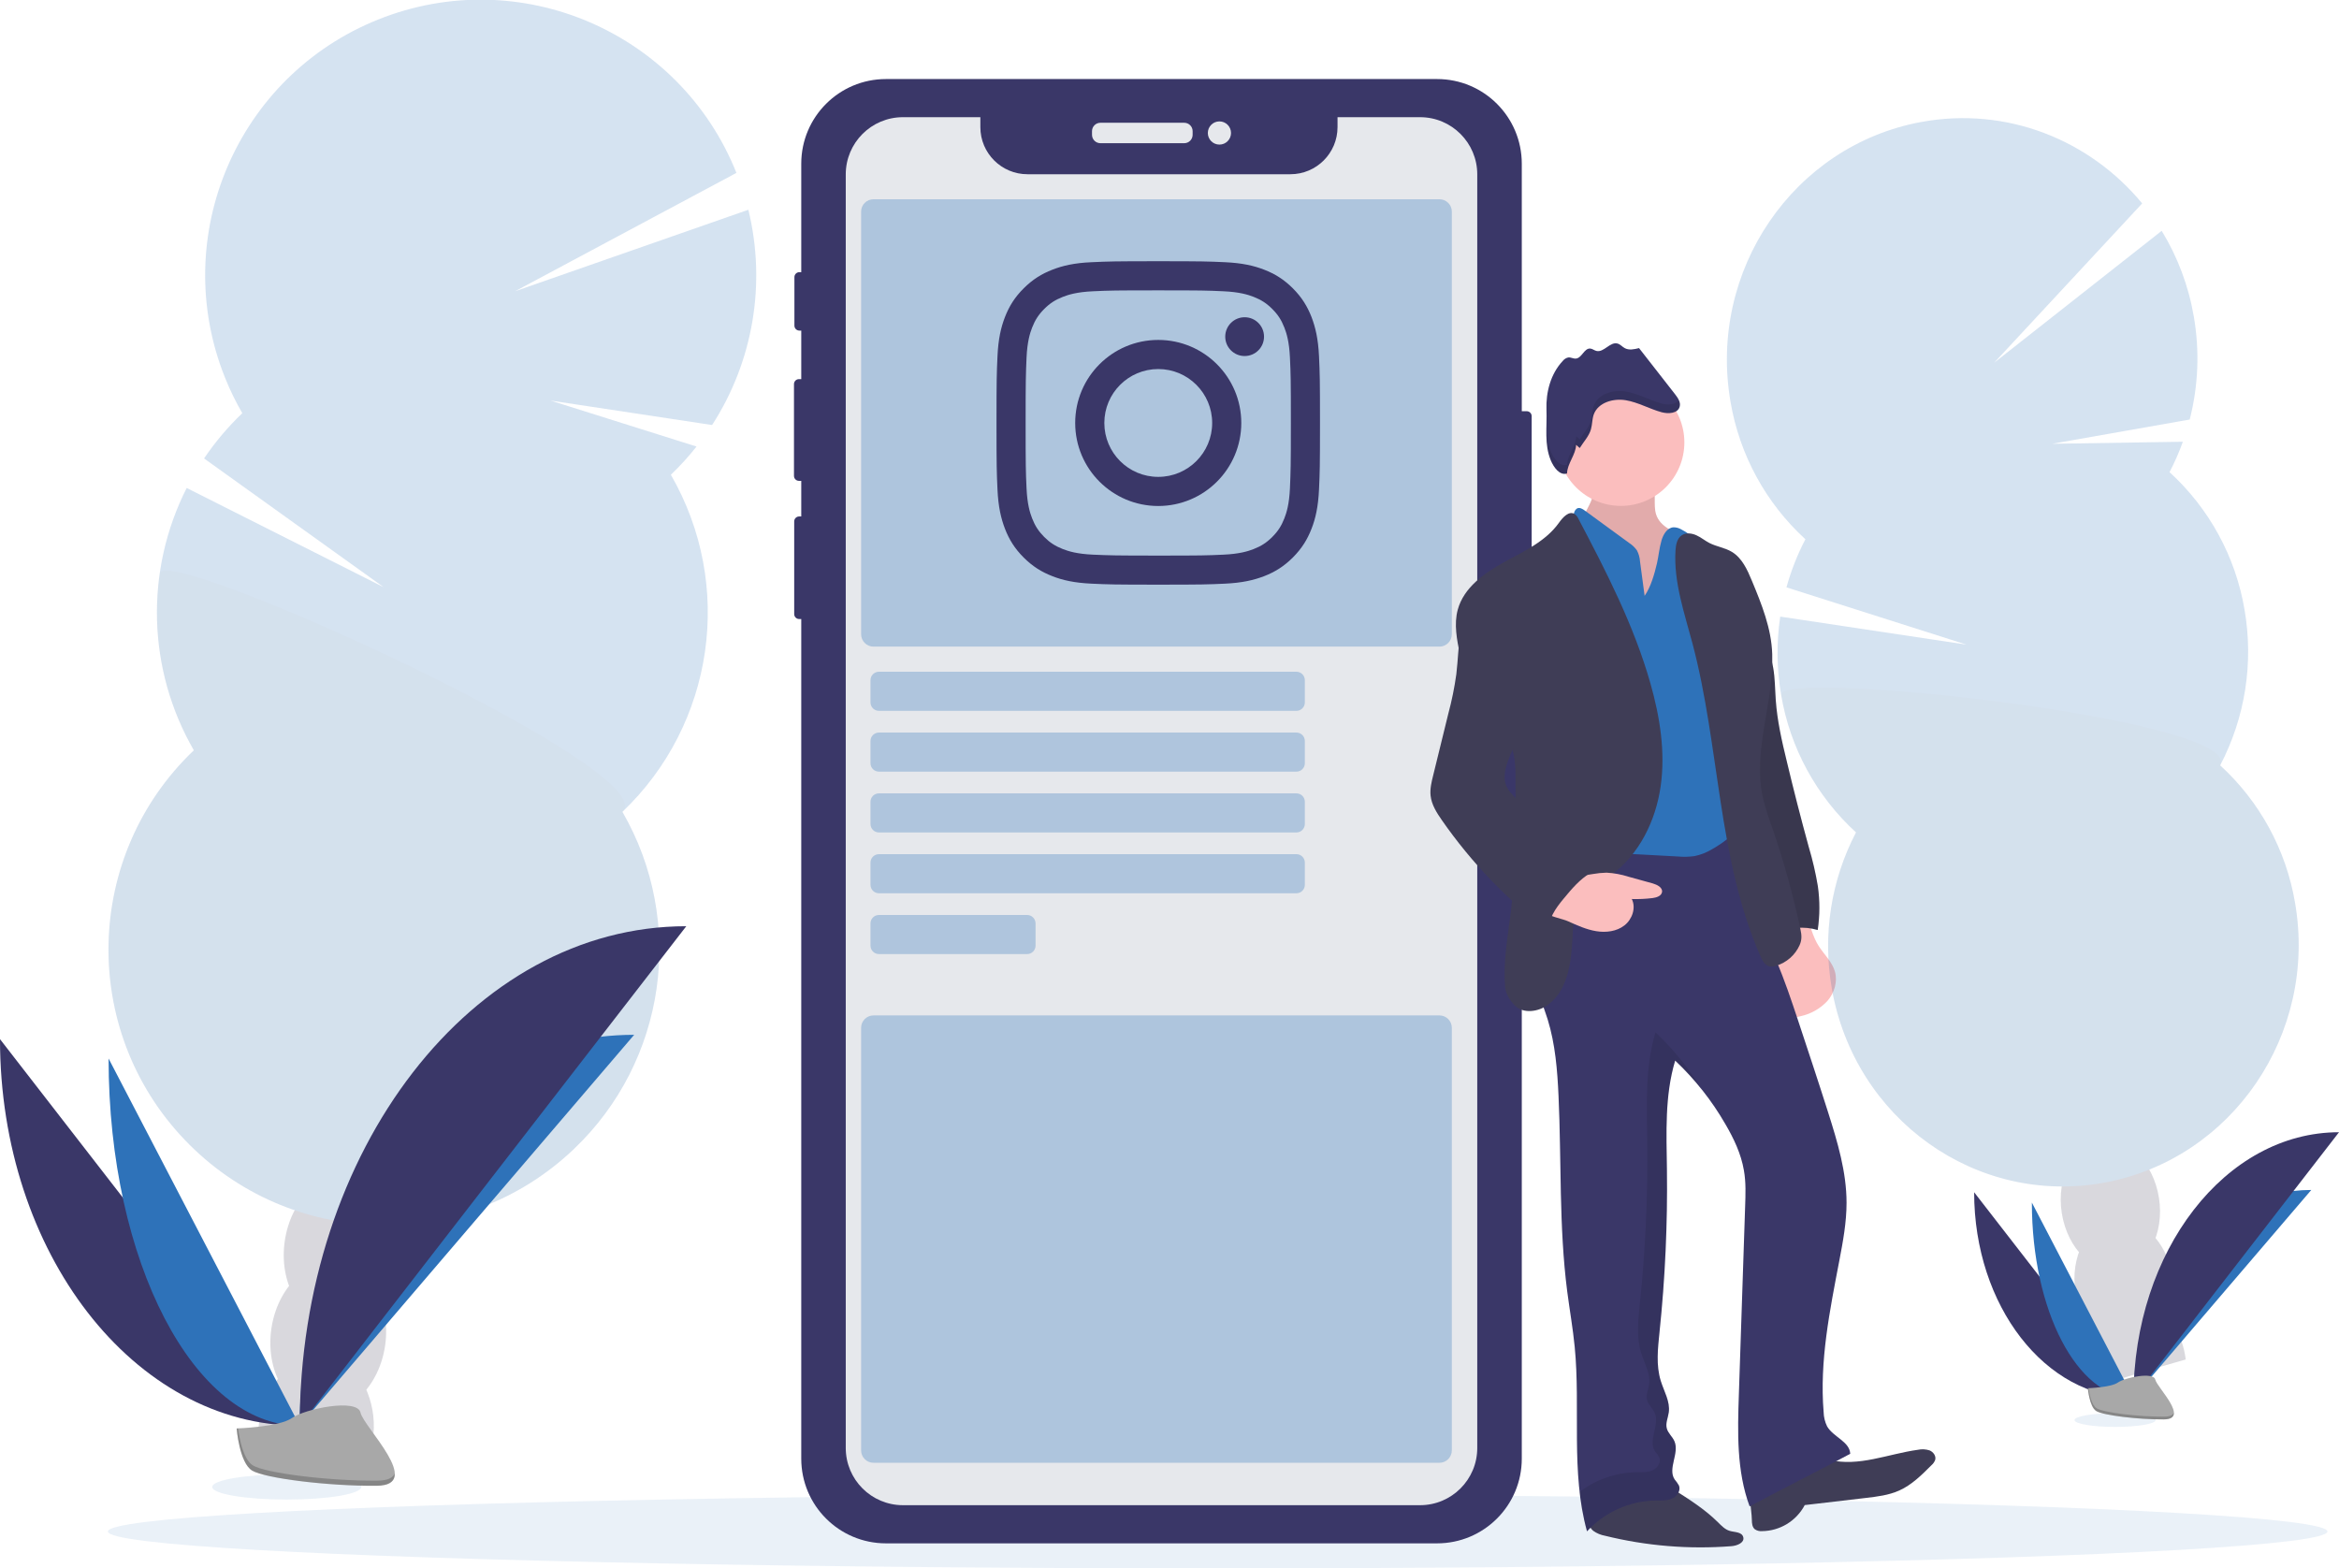 <?xml version="1.0" encoding="utf-8"?>
<!-- Generator: Adobe Illustrator 15.1.0, SVG Export Plug-In . SVG Version: 6.00 Build 0)  -->
<!DOCTYPE svg PUBLIC "-//W3C//DTD SVG 1.1//EN" "http://www.w3.org/Graphics/SVG/1.1/DTD/svg11.dtd">
<svg version="1.1" id="f2456c70-ccca-41b2-a3e1-979b94970e3c"
	 xmlns="http://www.w3.org/2000/svg" xmlns:xlink="http://www.w3.org/1999/xlink" x="0px" y="0px" width="1077px" height="722.2px"
	 viewBox="0 0 1077 722.2" enable-background="new 0 0 1077 722.2" xml:space="preserve">
<title>mobile life</title>
<g opacity="0.2">
	<path fill="#3F3D56" d="M119.24,655.43c-0.364,2.604-0.508,5.232-0.43,7.859c17.433,0.281,34.933,0.863,52.5,1.75
		c0.12-0.68,0.24-1.379,0.34-2.09c1.132-7.332,0.287-14.834-2.45-21.73c-3.62-8.83-10.37-15.139-18.82-16.35
		c-8.45-1.209-16.69,2.939-22.64,10.361C123.158,641.086,120.224,648.059,119.24,655.43z"/>
	
		<ellipse transform="matrix(-0.99 -0.14 0.14 -0.99 214.565 1246.358)" fill="#3F3D56" cx="151.126" cy="615.631" rx="26.476" ry="34.656"/>
	
		<ellipse transform="matrix(-0.99 -0.142 0.142 -0.99 231.564 1167.25)" fill="#3F3D56" cx="157.514" cy="575.346" rx="26.48" ry="34.661"/>
	
		<ellipse transform="matrix(-0.99 -0.142 0.142 -0.99 249.515 1084.682)" fill="#3F3D56" cx="163.537" cy="533.42" rx="26.48" ry="34.659"/>
	
		<ellipse transform="matrix(-0.99 -0.142 0.142 -0.99 267.469 1002.099)" fill="#3F3D56" cx="169.561" cy="491.487" rx="26.48" ry="34.661"/>
	<path fill="#2E72B9" d="M308.9,218.62c4.234-4.056,8.184-8.4,11.82-13l-67.22-21.17l74.39,11.26
		c18.949-29.342,24.985-65.19,16.69-99.12L237.21,134.1l101.88-54.49c-26.012-65.037-99.823-96.673-164.86-70.66
		c-65.037,26.012-96.673,99.823-70.661,164.86c2.268,5.669,4.941,11.167,8,16.45c-6.598,6.297-12.501,13.284-17.61,20.84
		l82.71,59.28L85.96,224.7c-19.37,38.236-18.129,83.668,3.3,120.79c-50.691,48.333-52.603,128.608-4.27,179.299
		s128.608,52.604,179.3,4.27c42.364-40.393,51.579-104.533,22.3-155.219C328.954,333.447,338.173,269.309,308.9,218.62z"/>
	<path opacity="0.1" enable-background="new    " d="M73.55,264.02c-4.085,28.151,1.45,56.857,15.71,81.47
		c-50.691,48.333-52.603,128.608-4.27,179.299s128.608,52.604,179.3,4.27c42.364-40.393,51.579-104.533,22.3-155.219
		C306.5,354.9,75.58,249.93,73.55,264.02z"/>
</g>
<path fill="#3A3768" d="M0,478.5c0,98.379,61.72,178,138,178"/>
<path fill="#2E72B9" d="M138,656.5c0-99.49,68.88-180,154-180"/>
<path fill="#2E72B9" d="M50,487.42c0,93.449,39.36,169.08,88,169.08"/>
<path fill="#3A3768" d="M138,656.5c0-127.131,79.61-230,178-230"/>
<ellipse opacity="0.1" fill="#2E72B9" enable-background="new    " cx="132.01" cy="684.71" rx="34.31" ry="5.8"/>
<path fill="#A8A8A8" d="M108.97,657.75c0,0,19.57-0.6,25.47-4.801c5.9-4.199,30.1-9.209,31.56-2.48
	c1.46,6.73,29.42,33.5,7.32,33.682c-22.1,0.18-51.34-3.441-57.23-7C110.2,673.59,108.97,657.75,108.97,657.75z"/>
<path opacity="0.2" enable-background="new    " d="M173.72,681.809c-22.1,0.172-51.34-3.449-57.23-7
	c-4.48-2.729-6.27-12.529-6.87-17h-0.65c0,0,1.24,15.791,7.12,19.371c5.88,3.58,35.14,7.209,57.23,7c6.38,0,8.58-2.32,8.46-5.68
	C180.89,680.5,178.5,681.77,173.72,681.809z"/>
<ellipse opacity="0.1" fill="#2E72B9" enable-background="new    " cx="560.68" cy="705.209" rx="511" ry="16.99"/>
<path fill="#3A3768" d="M697.65,189.35h5.33c1.265,0,2.289,1.025,2.289,2.29v77.15c0,1.265-1.024,2.29-2.289,2.29h-5.33
	c-1.266,0-2.29-1.025-2.29-2.29v-77.15C695.36,190.375,696.385,189.35,697.65,189.35z"/>
<path fill="#3A3768" d="M368.08,125.32h0.98c1.265,0,2.29,1.025,2.29,2.29v22.33c0,1.265-1.025,2.29-2.29,2.29h-0.98
	c-1.265,0-2.29-1.025-2.29-2.29v-22.33C365.79,126.345,366.815,125.32,368.08,125.32z"/>
<path fill="#3A3768" d="M367.88,174.58h1.69c1.265,0,2.29,1.025,2.29,2.29v42.26c0,1.265-1.025,2.29-2.29,2.29h-1.69
	c-1.265,0-2.29-1.025-2.29-2.29v-42.26C365.59,175.605,366.615,174.58,367.88,174.58z"/>
<path fill="#3A3768" d="M367.98,237.81h1.39c1.265,0,2.29,1.025,2.29,2.29v42.66c0,1.265-1.025,2.29-2.29,2.29h-1.39
	c-1.265,0-2.29-1.025-2.29-2.29V240.1C365.69,238.835,366.715,237.81,367.98,237.81z"/>
<path fill="#3A3768" d="M407.93,36.4h253.79c21.534,0,38.99,17.457,38.99,38.99v596.29c0,21.533-17.456,38.99-38.99,38.99H407.93
	c-21.533,0-38.99-17.457-38.99-38.99V75.39C368.94,53.856,386.396,36.4,407.93,36.4z"/>
<path fill="#E6E8EC" d="M506.69,56.53h38.59c2.137,0,3.87,1.733,3.87,3.87v1.67c0,2.138-1.733,3.87-3.87,3.87h-38.59
	c-2.138,0-3.87-1.732-3.87-3.87V60.4C502.82,58.263,504.553,56.53,506.69,56.53z"/>
<circle fill="#E6E8EC" cx="561.49" cy="61.24" r="5.34"/>
<path fill="#E6E8EC" d="M653.87,53.96h-38v4.57c0,11.985-9.716,21.7-21.7,21.7l0,0H473.11c-11.979,0.005-21.694-9.701-21.7-21.68
	c0-0.006,0-0.013,0-0.02v-4.57h-35.63c-14.553,0-26.35,11.797-26.35,26.35l0,0v586.44c0,14.553,11.797,26.35,26.35,26.35h238.09
	c14.547,0,26.34-11.793,26.34-26.34c0-0.004,0-0.008,0-0.01V80.31c0.006-14.547-11.783-26.345-26.33-26.35
	C653.877,53.96,653.873,53.96,653.87,53.96z"/>
<g opacity="0.3">
	<path fill="#2E72B9" d="M404.7,309.321h192.24c2.144,0,3.88,1.738,3.88,3.881v10.24c0,2.143-1.736,3.879-3.88,3.879H404.7
		c-2.143,0-3.88-1.736-3.88-3.879v-10.24C400.82,311.059,402.558,309.321,404.7,309.321z"/>
	<path fill="#2E72B9" d="M404.7,337.321h192.24c2.144,0,3.88,1.738,3.88,3.881v10.24c0,2.143-1.736,3.879-3.88,3.879H404.7
		c-2.143,0-3.88-1.736-3.88-3.879v-10.24C400.82,339.059,402.558,337.321,404.7,337.321z"/>
	<path fill="#2E72B9" d="M404.7,365.321h192.24c2.144,0,3.88,1.738,3.88,3.881v10.24c0,2.143-1.736,3.879-3.88,3.879H404.7
		c-2.143,0-3.88-1.736-3.88-3.879v-10.24C400.82,367.059,402.558,365.321,404.7,365.321z"/>
	<path fill="#2E72B9" d="M404.7,393.321h192.24c2.144,0,3.88,1.738,3.88,3.881v10.24c0,2.143-1.736,3.879-3.88,3.879H404.7
		c-2.143,0-3.88-1.736-3.88-3.879v-10.24C400.82,395.059,402.558,393.321,404.7,393.321z"/>
	<path fill="#2E72B9" d="M404.7,421.321h68.24c2.143,0,3.88,1.738,3.88,3.881v10.24c0,2.143-1.737,3.879-3.88,3.879H404.7
		c-2.143,0-3.88-1.736-3.88-3.879v-10.24C400.82,423.059,402.558,421.321,404.7,421.321z"/>
</g>
<path opacity="0.3" fill="#2E72B9" enable-background="new    " d="M402.21,91.75h260.58c3.153,0,5.71,2.557,5.71,5.71v194.581
	c0,3.152-2.557,5.709-5.71,5.709H402.21c-3.153,0-5.71-2.557-5.71-5.709V97.46C396.5,94.307,399.057,91.75,402.21,91.75z"/>
<path fill="#FBBEBE" d="M818.4,457.879c0.3,4,1.42,8.74,5.199,10.121c1.822,0.514,3.756,0.482,5.561-0.09
	c4.743-1.029,9.054-3.498,12.34-7.07c3.14-3.66,4.72-8.83,3.39-13.461c-1.26-4.42-4.83-7.719-7.34-11.57
	c-2.93-4.488-3.87-9.568-5.91-14.389C815.5,422.969,817.5,445.86,818.4,457.879z"/>
<path fill="#3F3D56" d="M801.4,265.1c-2.15,7,5.47,14.62,7.93,21.5s5.77,13.5,7.1,20.7c0.91,4.95,0.86,10,1.221,15.05
	c0.659,9.45,2.76,18.721,5,27.91c3.166,13.28,6.557,26.504,10.17,39.67c1.793,5.98,3.206,12.07,4.229,18.23
	c0.938,6.666,0.911,13.432-0.08,20.09c-6.348-1.902-13.185-1.275-19.08,1.75c-4.119-7.236-6.594-15.291-7.25-23.59
	c-0.248-4.922-0.201-9.854,0.141-14.771c0.64-13.908-5.391-27.84-5.591-41.759c0.063-4.824-0.318-9.645-1.14-14.399
	c-0.66-3.271-0.6-9.391-1.31-12.65c-1.131-5.18,3.729-7.57,3.46-12.88l-1.48-29C804.41,275.87,799.31,269.64,801.4,265.1z"/>
<path opacity="0.1" enable-background="new    " d="M801.4,265.1c-2.15,7,5.47,14.62,7.93,21.5s5.77,13.5,7.1,20.7
	c0.91,4.95,0.86,10,1.221,15.05c0.659,9.45,2.76,18.721,5,27.91c3.166,13.28,6.557,26.504,10.17,39.67
	c1.793,5.98,3.206,12.07,4.229,18.23c0.938,6.666,0.911,13.432-0.08,20.09c-6.348-1.902-13.185-1.275-19.08,1.75
	c-4.119-7.236-6.594-15.291-7.25-23.59c-0.248-4.922-0.201-9.854,0.141-14.771c0.64-13.908-5.391-27.84-5.591-41.759
	c0.063-4.824-0.318-9.645-1.14-14.399c-0.66-3.271-0.6-9.391-1.31-12.65c-1.131-5.18,3.729-7.57,3.46-12.88l-1.48-29
	C804.41,275.87,799.31,269.64,801.4,265.1z"/>
<path fill="#FBBEBE" d="M728.38,242.63c0.391,1.699,1.175,3.281,2.29,4.62c10.131,14.132,21.67,27.199,34.44,39
	c1.302-1.343,2.392-2.877,3.229-4.55c5.789-10.597,8.689-22.529,8.41-34.6c-5.79-1.86-12.34-4.46-14.2-10.24
	c-1.46-4.56,0.51-10-2.08-14.06c-3.66-5.72-19.239-6.46-24.25-2.3c-3.27,2.72-2.1,5.26-3.14,8.94
	C731.93,233.45,727.74,238.34,728.38,242.63z"/>
<path opacity="0.1" enable-background="new    " d="M728.38,242.63c0.391,1.699,1.175,3.281,2.29,4.62
	c10.131,14.132,21.67,27.199,34.44,39c1.302-1.343,2.392-2.877,3.229-4.55c5.789-10.597,8.689-22.529,8.41-34.6
	c-5.79-1.86-12.34-4.46-14.2-10.24c-1.46-4.56,0.51-10-2.08-14.06c-3.66-5.72-19.239-6.46-24.25-2.3c-3.27,2.72-2.1,5.26-3.14,8.94
	C731.93,233.45,727.74,238.34,728.38,242.63z"/>
<path fill="#3F3D56" d="M733.58,704.879c1.631,1.17,3.504,1.955,5.479,2.301c19.021,4.691,38.669,6.309,58.2,4.789
	c2.601-0.199,6.08-1.6,5.44-4.129c-0.641-2.531-4-2.221-6.3-2.93c-2.17-0.66-3.801-2.41-5.41-4c-6-5.951-13.271-10.541-20.42-15.08
	c-1.743-1.25-3.688-2.191-5.75-2.781c-2.48-0.559-5.061-0.09-7.55,0.391c-6.301,1.189-18.32,1-23.301,5.66
	C729.98,692.799,729.39,701.219,733.58,704.879z"/>
<path fill="#3F3D56" d="M806.65,699.889c0,1.551,0.17,3.291,1.359,4.291c0.945,0.652,2.086,0.959,3.23,0.869
	c8.294-0.055,15.886-4.666,19.76-12l28-3.27c5.3-0.619,10.7-1.26,15.56-3.459c5.75-2.592,10.341-7.17,14.801-11.641
	c0.779-0.662,1.372-1.518,1.72-2.48c0.47-1.77-0.88-3.619-2.57-4.32c-1.745-0.576-3.613-0.678-5.41-0.289
	c-13.67,1.879-27.39,8-40.76,4.59c-3.28-0.83-6.52-2.24-9.89-2c-1.819,0.234-3.599,0.713-5.29,1.42
	c-4.351,1.6-17.351,3.859-20.23,7.551C804.05,682.84,806.65,695.491,806.65,699.889z"/>
<path fill="#3A3768" d="M735.87,387.241c-4,6.24-12.42,7.59-18.311,12.059c-9,6.871-10.59,19.67-11.1,31
	c-0.36,7.852-0.57,15.801,1.17,23.461c1.21,5.34,3.351,10.41,5,15.65c3.5,11.359,4.47,23.34,5,35.229c1.38,30,0.16,60.182,4,90
	c1.101,8.521,2.62,17,3.45,25.551c2.76,28.32-1.91,57.52,5.67,84.939c8.19-8.887,19.666-14.025,31.75-14.219
	c2.51,0,5.12,0.148,7.42-0.861s4.11-3.689,3.16-6c-0.579-1.002-1.249-1.949-2-2.83c-3.3-5,2.32-12.08-0.09-17.59
	c-0.92-2.109-2.94-3.68-3.521-5.92c-0.63-2.42,0.59-4.9,0.931-7.379c0.67-5-2.2-9.65-3.69-14.451c-2.25-7.25-1.35-15-0.57-22.59
	c2.583-24.799,3.718-49.729,3.4-74.66c-0.22-16.869-1.061-34.1,3.8-50.26c9.095,8.572,16.884,18.43,23.12,29.26
	c3.88,6.621,7.229,13.68,8.52,21.24c1,5.541,0.761,11.211,0.57,16.84l-2.88,86.301c-0.59,17.391-1.09,35.299,4.95,51.629
	c15.319-8.17,31-16,46.33-24.209c-0.261-5.66-7.851-7.721-10.66-12.641c-1.003-2.055-1.546-4.303-1.59-6.59
	c-1.95-23.379,2.83-46.74,7.239-69.779c1.681-8.781,3.311-17.621,3.311-26.561c0-14.18-4.16-28-8.44-41.5
	c-4.54-14.32-9.29-28.57-14-42.82c-3.05-9.15-6.1-18.311-9.909-27.17c-3.61-8.369-7.891-16.471-11-25.049
	c-4.931-13.781-6.61-28.471-8.271-43C777.79,378.469,756.65,383.1,735.87,387.241z"/>
<circle fill="#FBBEBE" cx="746.35" cy="203.73" r="29.22"/>
<path fill="#2E72B9" d="M757.27,274.37l-2.119-15.84c-0.112-1.765-0.589-3.488-1.4-5.06c-0.979-1.396-2.223-2.585-3.66-3.5
	L729.73,235.1c-1-0.76-2.381-1.56-3.53-1c-0.724,0.48-1.232,1.222-1.42,2.07c-3.21,9.51-1.23,19.86-0.101,29.83
	c0.94,8.31,1.261,16.68,1.58,25c0.46,7.553,0.46,15.127,0,22.68c-1.109,13.08-5,26.25-2.39,39.11c1.71,8.51,4.75,16.419,5.46,25.08
	c0.479,6,0.33,12.1,2.229,17.791c7-3,14.921-2.68,22.54-2.271l18.46,1c2.565,0.236,5.149,0.176,7.7-0.18
	c2.846-0.592,5.57-1.66,8.061-3.16c6.563-3.699,12.3-8.701,16.859-14.699c-3.12-15.07-0.1-30.63-2.17-45.88
	c-1.2-8.79-4.17-17.25-5.569-26c-1.73-10.8-1-22-4.15-32.49c-1.746-5.311-3.965-10.455-6.63-15.37
	c-2.712-5.59-7.18-10.139-12.72-12.95c-1.021-0.56-2.167-0.852-3.33-0.85c-2.95,0.16-4.771,3.28-5.58,6.12
	c-1,3.41-1.29,7-2.061,10.41C761.79,264.36,760.17,270.16,757.27,274.37z"/>
<path fill="#3F3D56" d="M697.38,462.879c3.9,4.111,11,3.102,15.521-0.289c9.85-7.359,10.76-21.471,11.3-33.75
	c0.189-4.41,0.49-9,2.56-12.859c3.17-6,9.71-9.102,15.15-13.08c12.9-9.451,20.479-25,22.74-40.791c2.26-15.79-0.33-32-4.69-47.37
	c-7.54-26.57-20.24-51.34-33.13-75.76c-0.384-0.911-1.006-1.702-1.8-2.29c-2.62-1.63-5.46,1.58-7.25,4.09
	c-6.07,8.51-16.07,13.06-25.23,18.09c-9.16,5.03-18.53,11.73-21.3,21.8c-1.86,6.76-0.41,13.93,1,20.78
	c1.41,6.85,6.34,12.29,10.07,18.06c4.323,6.368,8.225,13.013,11.68,19.891c1.307,2.565,2.313,5.273,3,8.069
	c0.61,3.297,0.876,6.648,0.79,10c0.22,20.72,0.43,41.511-2.08,62.091c-1.41,11.629-3.69,23.309-2.65,35
	C693.34,457.731,695.17,460.53,697.38,462.879z"/>
<path fill="#FBBEBE" d="M722.08,424.25c4.17,1.869,8.37,3.789,12.88,4.529s9.42,0.141,13-2.641c3.58-2.779,5.45-8.078,3.41-12.158
	c3.207,0.1,6.416-0.051,9.6-0.451c1.82-0.24,4-0.939,4.32-2.75c0.33-2.129-2.24-3.4-4.31-4l-11.15-3.08
	c-3.267-1.047-6.654-1.672-10.08-1.859c-2.123,0.045-4.24,0.254-6.33,0.629L716.5,405.1c-0.451,0.039-0.888,0.174-1.28,0.4
	c-0.512,0.432-0.863,1.023-1,1.68c-0.819,2.6-4.609,9.84-3.31,12.41C711.98,421.76,719.75,423.1,722.08,424.25z"/>
<path fill="#3F3D56" d="M828.64,435.209c-2.06,4.602-6.026,8.076-10.859,9.51c-1.037,0.369-2.155,0.441-3.23,0.211
	c-2-0.551-3.1-2.641-3.93-4.541c-19.81-45.09-18.7-96.399-31.29-143.999c-3.74-14.13-8.74-28.33-7.84-42.92
	c0.16-2.61,0.71-5.54,2.89-7c1.94-1.3,4.58-0.95,6.71,0c2.13,0.95,3.95,2.5,6,3.56c3.311,1.69,7.16,2.17,10.34,4.08
	c4.721,2.84,7.131,8.24,9.24,13.32c4.51,10.85,9,22,9.36,33.76c0.76,22.84-9.37,44.791-4.09,67c1.139,4.381,2.5,8.699,4.08,12.939
	c5.293,15.322,9.635,30.955,13,46.811C829.61,430.651,829.74,432.719,828.64,435.209z"/>
<path fill="#3A3768" d="M727.4,206.3c1.739-2.84,4.17-5.33,5.119-8.52c0.671-2.26,0.53-4.73,1.33-6.95c2-5.48,8.95-7.5,14.69-6.55
	c5.74,0.95,10.93,4,16.54,5.53c3.11,0.85,7.439,0.59,8.32-2.51c0.58-2.06-0.82-4.11-2.141-5.8l-16.56-21.21
	c-2.19,0.56-4.62,1.09-6.601,0c-1.149-0.62-2-1.74-3.279-2.09c-3.45-1-6.34,4.31-9.801,3.38c-1-0.26-1.789-1-2.789-1.08
	c-2.79-0.23-3.841,4.39-6.631,4.62c-1.159,0.1-2.27-0.64-3.43-0.53c-1.028,0.21-1.946,0.781-2.59,1.61
	c-5.54,5.89-7.8,14.34-7.5,22.43c0.3,8.09-1.09,15.91,2,23.38c1.37,3.25,4.12,7.09,7.479,6c0-4.4,4.101-8.79,4.15-13.18"/>
<g opacity="0.1">
	<path d="M783.86,502.1c-5.95-9.844-13.21-18.832-21.58-26.721c-4.86,16.16-4,33.391-3.8,50.26c0.317,24.932-0.818,49.861-3.4,74.66
		c-0.78,7.551-1.68,15.34,0.57,22.59c1.489,4.801,4.359,9.471,3.689,14.451c-0.34,2.48-1.56,5-0.93,7.379
		c0.58,2.24,2.6,3.811,3.52,5.92c2.41,5.512-3.21,12.561,0.09,17.592c0.752,0.879,1.421,1.826,2,2.83c1,2.318-0.859,5-3.159,6
		s-4.91,0.84-7.42,0.859c-9.464,0.16-18.627,3.354-26.141,9.109c0.663,6.113,1.804,12.166,3.41,18.1
		c8.2-8.896,19.692-14.037,31.79-14.219c2.51,0,5.12,0.148,7.42-0.861s4.11-3.689,3.16-6c-0.579-1.002-1.249-1.949-2-2.83
		c-3.3-5,2.32-12.08-0.09-17.59c-0.92-2.109-2.94-3.68-3.521-5.92c-0.63-2.42,0.59-4.9,0.931-7.379c0.67-5-2.2-9.65-3.69-14.451
		c-2.25-7.25-1.35-15-0.57-22.59c2.583-24.799,3.718-49.729,3.4-74.66c-0.22-16.869-1.061-34.1,3.8-50.26
		C775.852,492.625,780.037,497.215,783.86,502.1z"/>
</g>
<g opacity="0.1">
	<path d="M712.1,189.57c0-1.373,0-2.753,0-4.14c-0.05,1.07-0.06,2.14,0,3.21C712.09,188.95,712.1,189.26,712.1,189.57z"/>
	<path d="M765.08,185.81c-5.61-1.54-10.79-4.59-16.54-5.53c-5.75-0.94-12.71,1.07-14.69,6.55c-0.8,2.22-0.659,4.69-1.33,6.95
		c-0.949,3.19-3.38,5.68-5.119,8.52l-1.65-1.46c0,4.39-4.1,8.78-4.15,13.18c-3.359,1.09-6.109-2.75-7.479-6
		c-1.401-3.587-2.104-7.409-2.07-11.26c-0.09,5.23,0,10.33,2.07,15.26c1.37,3.26,4.12,7.1,7.479,6c0-4.4,4.101-8.79,4.15-13.18
		l1.65,1.46c1.739-2.84,4.17-5.33,5.119-8.52c0.671-2.26,0.53-4.73,1.33-6.95c2-5.48,8.95-7.5,14.69-6.55
		c5.74,0.95,10.93,4,16.54,5.53c3.11,0.85,7.439,0.59,8.32-2.51c0.253-1.054,0.111-2.164-0.4-3.12
		C771.61,186.44,767.87,186.57,765.08,185.81z"/>
</g>
<path fill="#3F3D56" d="M670.57,310.46c-0.848,6.114-2.076,12.17-3.681,18.13l-7,28.53c-0.75,3-1.51,6.16-1.17,9.269
	c0.46,4.191,2.841,7.9,5.25,11.361c13.688,19.656,30.405,37.018,49.53,51.439c-1.11-5.689,2.84-11,6.56-15.48
	c3.721-4.479,7.32-8.77,12.171-11.67c-12.12-11.434-23.86-23.25-35.221-35.449c-1.193-1.172-2.223-2.502-3.06-3.951
	c-2.74-5.29,0-11.609,2.39-17.08c7.53-17.39,11.08-37.119,6.25-55.45c-1.82-6.88-5-13.77-10.79-18c-2.53-1.84-5.95-3.1-8.76-1.7
	c-1.177,0.677-2.198,1.594-3,2.69C671.07,284.01,672.14,297.16,670.57,310.46z"/>
<g opacity="0.2">
	<path fill="#3F3D56" d="M961.61,632.35c0.405,2.26,0.99,4.482,1.75,6.65c14.22-4.58,28.576-8.914,43.069-13
		c-0.09-0.6-0.17-1.221-0.279-1.84c-1.026-6.371-3.713-12.359-7.791-17.361c-5.289-6.33-12.449-9.709-19.63-8.379
		c-7.18,1.33-12.76,7-15.609,14.84C960.97,619.385,960.449,625.963,961.61,632.35z"/>
	
		<ellipse transform="matrix(-0.156 -0.988 0.988 -0.156 545.956 1649.773)" fill="#3F3D56" cx="977.628" cy="591.698" rx="30.29" ry="22.64"/>
	
		<ellipse transform="matrix(-0.156 -0.988 0.988 -0.156 574.69 1601.381)" fill="#3F3D56" cx="971.327" cy="555.229" rx="30.29" ry="22.64"/>
	
		<ellipse transform="matrix(-0.156 -0.988 0.988 -0.156 603.453 1552.986)" fill="#3F3D56" cx="965.023" cy="518.751" rx="30.289" ry="22.64"/>
	
		<ellipse transform="matrix(-0.156 -0.988 0.988 -0.156 632.166 1504.588)" fill="#3F3D56" cx="958.722" cy="482.284" rx="30.29" ry="22.64"/>
	<path fill="#2E72B9" d="M998.97,217.41c2.362-4.522,4.414-9.2,6.141-14l-60.21,0.94l63.359-11.17
		c3.98-15.509,4.621-31.686,1.88-47.46c-2.384-13.961-7.399-27.342-14.779-39.43L918.25,167l68.12-73.33
		c-24.08-29.18-62.3-44.76-101.74-37.5C825.73,67.02,786.41,124.7,796.82,185c4.113,24.357,16.249,46.641,34.479,63.31
		c-3.676,7.057-6.599,14.481-8.72,22.15l82.92,26.38l-85.79-12.91c-1.782,11.965-1.641,24.139,0.42,36.06
		c4.113,24.357,16.25,46.641,34.48,63.309c-11.512,22.023-15.438,47.229-11.17,71.711c10.409,60.311,66.6,100.4,125.51,89.561
		c58.909-10.842,98.22-68.531,87.81-128.83c-4.113-24.357-16.249-46.643-34.479-63.311c11.528-22.018,15.472-47.223,11.22-71.709
		C1029.38,256.354,1017.225,234.067,998.97,217.41z"/>
	<path opacity="0.1" enable-background="new    " d="M820.13,319.99c4.113,24.357,16.25,46.641,34.48,63.309
		c-11.512,22.023-15.438,47.229-11.17,71.711c10.409,60.311,66.6,100.4,125.51,89.561c58.909-10.84,98.22-68.531,87.81-128.83
		c-4.113-24.357-16.249-46.643-34.479-63.311C1033.37,331.22,818.02,307.74,820.13,319.99z"/>
</g>
<path fill="#3A3768" d="M909,549c0,52.309,32.81,94.639,73.37,94.639"/>
<path fill="#2E72B9" d="M982.37,643.639c0-52.898,36.62-95.699,81.87-95.699"/>
<path fill="#2E72B9" d="M935.58,553.75c0,49.68,20.93,89.889,46.79,89.889"/>
<path fill="#3A3768" d="M982.37,643.639c0-67.59,42.319-122.279,94.63-122.279"/>
<ellipse opacity="0.1" fill="#2E72B9" enable-background="new    " cx="973.89" cy="653.9" rx="18.681" ry="3.159"/>
<path fill="#A8A8A8" d="M961.35,639.231c0,0,10.65-0.33,13.86-2.621c3.21-2.289,16.39-5,17.19-1.35c0.8,3.65,16,18.24,4,18.34
	s-28-1.881-31.15-3.83S961.35,639.231,961.35,639.231z"/>
<path opacity="0.2" enable-background="new    " d="M996.59,652.321c-12,0.1-27.939-1.871-31.15-3.83
	c-2.439-1.48-3.409-6.82-3.739-9.281h-0.351c0,0,0.67,8.59,3.881,10.541c3.209,1.949,19.119,3.92,31.149,3.83
	c3.47,0,4.67-1.271,4.601-3.102C1000.5,651.61,999.18,652.299,996.59,652.321z"/>
<g id="Symbol">
	<g>
		<path fill="#3A3768" d="M484.546,124.197c-4.908,1.905-9.051,4.447-13.202,8.596c-4.15,4.12-6.692,8.295-8.596,13.169
			c-1.849,4.725-3.092,10.143-3.451,18.071c-0.366,7.935-0.454,10.478-0.454,30.704c0,20.222,0.088,22.769,0.454,30.69
			c0.359,7.936,1.634,13.359,3.451,18.078c1.904,4.906,4.446,9.057,8.596,13.206c4.15,4.139,8.293,6.687,13.202,8.592
			c4.724,1.854,10.142,3.09,18.07,3.456c7.935,0.365,10.476,0.454,30.704,0.454c20.222,0,22.77-0.089,30.691-0.454
			c7.935-0.366,13.359-1.641,18.077-3.456c4.906-1.905,9.057-4.453,13.207-8.592c4.138-4.149,6.686-8.3,8.591-13.206
			c1.854-4.719,3.091-10.143,3.456-18.078c0.366-7.922,0.454-10.469,0.454-30.69c0-20.227-0.088-22.77-0.454-30.704
			c-0.365-7.929-1.64-13.346-3.456-18.071c-1.905-4.875-4.453-9.05-8.565-13.169c-4.15-4.149-8.301-6.691-13.195-8.596
			c-4.73-1.849-10.142-3.09-18.076-3.456c-7.936-0.36-10.482-0.455-30.704-0.455c-20.221,0-22.763,0.094-30.698,0.455
			C494.688,121.075,489.27,122.348,484.546,124.197z M563.406,134.125c7.266,0.333,11.202,1.545,13.838,2.573
			c3.481,1.363,5.967,2.964,8.565,5.57c2.611,2.604,4.213,5.09,5.575,8.571c1.035,2.63,2.246,6.566,2.574,13.833
			c0.365,7.839,0.429,10.204,0.429,30.092c0,19.893-0.101,22.252-0.429,30.099c-0.328,7.266-1.539,11.201-2.574,13.838
			c-1.362,3.481-2.964,5.954-5.575,8.565c-2.599,2.599-5.084,4.2-8.565,5.563c-2.636,1.034-6.572,2.245-13.838,2.573
			c-7.833,0.366-10.192,0.429-30.086,0.429c-19.893,0-22.252-0.088-30.099-0.429c-7.266-0.328-11.202-1.539-13.831-2.573
			c-3.482-1.362-5.968-2.964-8.572-5.563c-2.599-2.611-4.208-5.084-5.57-8.565c-1.028-2.637-2.239-6.572-2.573-13.838
			c-0.359-7.847-0.422-10.206-0.422-30.099c0-19.888,0.088-22.252,0.422-30.092c0.334-7.266,1.545-11.202,2.573-13.833
			c1.362-3.481,2.971-5.967,5.57-8.571c2.604-2.605,5.09-4.207,8.572-5.57c2.629-1.028,6.565-2.24,13.831-2.573
			c7.847-0.366,10.206-0.423,30.099-0.423C553.214,133.702,555.573,133.759,563.406,134.125z"/>
		<path fill="#3A3768" d="M495.079,194.763c0,21.129,17.138,38.234,38.242,38.234c21.104,0,38.234-17.13,38.234-38.234
			c0-21.099-17.104-38.235-38.234-38.235C512.184,156.528,495.079,173.633,495.079,194.763z M558.146,194.763
			c0,13.712-11.113,24.825-24.825,24.825c-13.719,0-24.826-11.113-24.826-24.825s11.107-24.826,24.826-24.826
			C547.032,169.938,558.146,181.051,558.146,194.763z"/>
		<path fill="#3A3768" d="M573.094,146.083c4.945,0,8.932,3.999,8.932,8.931c0,4.933-3.986,8.931-8.932,8.931
			c-4.919,0-8.931-3.999-8.931-8.931C564.163,150.082,568.175,146.083,573.094,146.083z"/>
	</g>
</g>
<path opacity="0.3" fill="#2E72B9" enable-background="new    " d="M402.21,467.569h260.58c3.153,0,5.71,2.557,5.71,5.709v194.581
	c0,3.152-2.557,5.709-5.71,5.709H402.21c-3.153,0-5.71-2.557-5.71-5.709V473.278C396.5,470.125,399.057,467.569,402.21,467.569z"/>
</svg>
